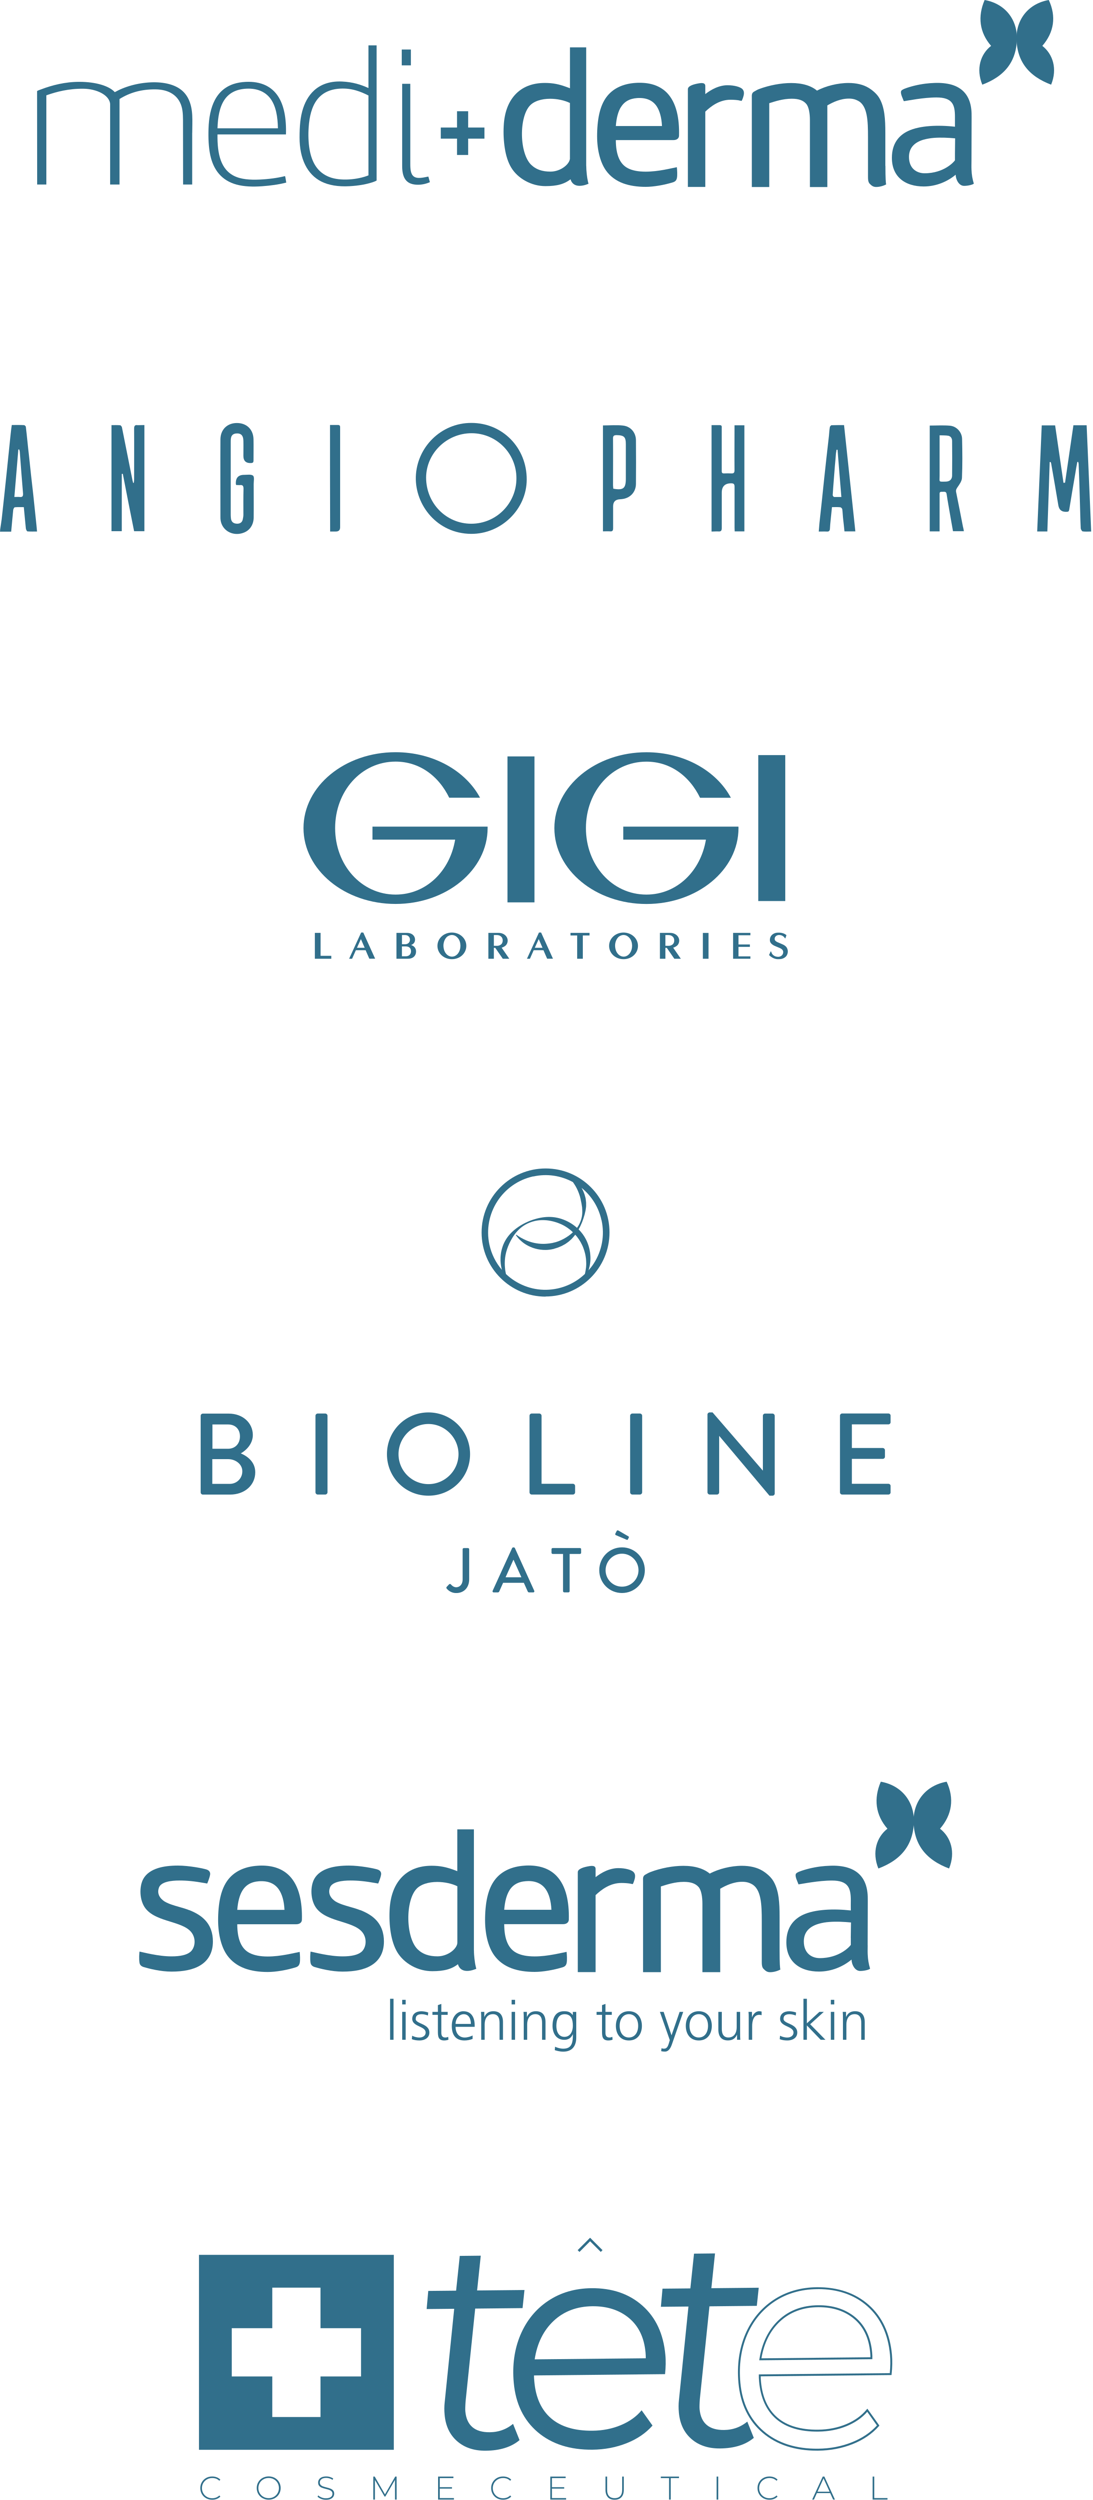 <?xml version="1.0" encoding="UTF-8"?> <svg xmlns="http://www.w3.org/2000/svg" width="371" height="848" viewBox="0 0 371 848" fill="none"><g clip-path="url(#clip0_280_342)"><path d="M92.04 33.789C90.453 31.422 87.711 29.892 83.698 30.079C76.222 30.426 74.057 35.882 73.826 43.517H94.335C94.263 39.591 93.671 36.228 92.04 33.789ZM97.063 45.595H73.826C73.71 52.393 75.024 57.488 79.513 59.696C81.793 60.822 84.824 61.053 88.071 60.909C91.203 60.764 94.177 60.375 96.76 59.725C96.948 60.404 97.034 61.197 97.164 61.933C94.566 62.597 91.882 62.958 88.937 63.175C85.805 63.391 82.847 63.305 80.263 62.597C75.327 61.241 72.455 57.748 71.358 52.566C70.795 49.882 70.679 46.764 70.78 43.661C71.011 36.098 73.378 30.469 79.267 28.492C80.494 28.088 81.88 27.842 83.395 27.77C88.764 27.51 92.257 29.473 94.335 32.576C96.443 35.737 97.222 40.212 97.063 45.595Z" fill="#316F8B"></path><path d="M136.394 16.801H139.468V22.17H136.365V16.887C136.365 16.887 136.365 16.801 136.394 16.801Z" fill="#316F8B"></path><path d="M139.266 28.42V55.511C139.266 57.373 139.381 59.047 140.449 59.855C141.676 60.779 143.885 60.173 145.4 59.884C145.588 60.505 145.732 61.169 145.92 61.789C144.577 62.381 142.975 62.757 141.258 62.641C137.678 62.41 136.509 60.101 136.509 56.276V28.42H139.28H139.266Z" fill="#316F8B"></path><path d="M115.393 30.065C107.975 30.498 105.276 35.781 104.771 43.17C104.597 45.624 104.67 48.366 105.074 50.676C105.868 55.222 107.845 58.426 111.612 59.971C115.48 61.573 121.571 60.909 125.064 59.48V32.389C122.408 31.061 119.435 29.834 115.393 30.065ZM125.107 15.386H127.835V61.226C127.647 61.371 127.128 61.573 126.868 61.674C124.414 62.54 121.686 62.987 118.598 63.16C114.773 63.377 111.525 62.8 109.101 61.587C104.237 59.148 101.682 53.808 101.682 46.663C101.682 42.781 101.942 39.591 102.894 36.704C104.684 31.292 108.725 27.308 116.13 27.655C119.723 27.828 122.422 28.665 125.064 29.863V15.459C125.064 15.459 125.064 15.386 125.093 15.372L125.107 15.386Z" fill="#316F8B"></path><path d="M65.252 45.047C65.252 43.055 65.354 41.063 65.252 39.129C65.065 35.449 63.968 32.475 61.601 30.556C59.321 28.694 55.727 27.756 51.267 27.929C46.475 28.131 42.145 29.473 38.955 31.263C38.955 31.263 38.941 31.249 38.941 31.234C37.122 29.214 32.691 27.756 26.904 27.756C22.126 27.756 17.695 28.896 14.072 30.267C13.668 30.412 12.586 30.772 12.586 30.931V31.898C12.586 42.175 12.615 62.583 12.615 62.583H15.732V32.331C19.355 31.047 23.396 30.051 28.289 30.094C32.836 30.137 37.137 32.245 37.382 35.276V62.583H40.572V33.572C44.036 31.451 47.846 30.267 52.782 30.311C57.531 30.354 60.519 32.49 61.601 36.026C62.164 37.859 62.12 40.082 62.12 42.362C62.12 49.218 62.149 62.583 62.149 62.583H65.238V45.047H65.252Z" fill="#316F8B"></path><path d="M324.141 52.032V54.371C323.766 54.962 320.374 58.773 313.836 58.773C311.31 58.773 308.539 57.301 308.539 53.216C308.539 49.824 310.805 48.136 313.547 47.356C314.615 47.068 315.784 46.865 317.04 46.764C319.392 46.591 321.961 46.721 324.199 46.923C324.199 48.67 324.141 50.286 324.141 52.032ZM329.755 54.515C329.755 49.651 329.799 44.527 329.799 39.836C329.799 38.841 329.799 37.902 329.683 37.008C329.178 32.605 326.883 29.82 322.9 28.694C321.326 28.261 319.32 28.044 317.242 28.131C316.145 28.174 315.12 28.247 314.095 28.377C311.627 28.694 309.015 29.315 307.009 30.108C306.633 30.253 306.027 30.541 305.883 30.873C305.522 31.739 306.504 33.515 306.778 34.323C308.149 34.135 313.431 33.053 317.877 33.053C323.289 33.053 324.141 35.492 324.141 39.591C324.141 40.443 324.141 42.088 324.141 42.983C318.541 42.348 312.233 42.55 308.264 44.426C305.277 45.826 302.736 48.496 302.736 53.533C302.736 60.072 307.312 63.247 313.561 63.247C317.805 63.247 321.63 61.558 324.386 59.264C324.386 60.663 325.353 63.045 327.258 63.045C328.413 63.045 330.058 62.713 330.549 62.294C330.073 60.678 329.828 59.393 329.755 57.459C329.712 56.507 329.755 55.511 329.755 54.515Z" fill="#316F8B"></path><path d="M210.783 36.315C211.923 34.453 213.698 33.457 216.209 33.269C216.498 33.24 216.801 33.24 217.075 33.24C219.673 33.24 221.636 34.178 222.892 36.04C223.845 37.484 224.566 39.721 224.696 42.752H209.036C209.238 39.923 209.859 37.758 210.768 36.3L210.783 36.315ZM205.716 57.863C207.131 59.841 209.108 61.298 211.576 62.208C213.684 62.973 216.253 63.377 219.154 63.377C221.882 63.377 225.476 62.742 228.391 61.847C229.257 61.573 229.618 61.14 229.777 60.331C229.95 59.48 229.863 57.791 229.748 56.709C227.785 57.069 223.513 58.224 219.154 58.224C216.57 58.224 214.593 57.82 213.121 57.055C210.523 55.727 209.036 52.696 209.036 47.515H228.608C229.849 47.515 230.469 46.836 230.484 46.057C230.57 42.968 230.311 40.255 229.748 37.974C229.084 35.29 227.958 33.125 226.428 31.523C224.191 29.228 221.088 28.073 217.148 28.073C216.715 28.073 216.238 28.073 215.776 28.116C211.374 28.391 207.939 30.065 205.817 32.966C203.811 35.708 202.815 39.62 202.685 45.292C202.628 47.775 202.83 50.084 203.321 52.191C203.84 54.457 204.648 56.377 205.702 57.849L205.716 57.863Z" fill="#316F8B"></path><path d="M193.463 53.648C193.463 54.558 192.755 55.684 191.601 56.564C190.258 57.603 188.541 58.209 186.852 58.209C184.023 58.209 181.945 57.473 180.3 55.9C178.452 54.125 177.254 50.3 177.168 45.898C177.095 41.467 178.149 37.556 179.953 35.722C181.324 34.308 183.807 33.5 186.751 33.5C189.147 33.5 191.63 34.034 193.448 34.929V53.663L193.463 53.648ZM198.976 56.246V16.064H193.463V29.935C191.37 29.141 189.479 28.448 186.91 28.217C186.246 28.16 185.611 28.131 184.976 28.131C180.646 28.131 177.211 29.502 174.757 32.215C172.477 34.755 171.192 38.277 170.976 42.737C170.831 45.321 170.976 47.904 171.337 50.213C171.741 52.883 172.477 55.077 173.487 56.781C174.598 58.642 176.287 60.23 178.351 61.356C180.444 62.525 182.797 63.131 185.135 63.131C189.032 63.131 191.514 62.467 193.665 60.807C193.795 61.327 194.04 61.774 194.386 62.135C194.949 62.727 195.729 63.03 196.739 63.03C197.591 63.03 198.413 62.814 198.933 62.64L199.756 62.337L199.553 61.5C199.265 60.317 198.991 57.906 198.991 56.232L198.976 56.246Z" fill="#316F8B"></path><path d="M300.514 56.261V45.061C300.514 40.414 300.283 36.358 298.464 33.255C297.627 31.826 296.126 30.57 294.798 29.776C293.037 28.708 290.699 28.145 288 28.145C284.421 28.145 280.293 29.156 277.32 30.744C275.313 29.055 272.326 28.16 268.559 28.16C265.08 28.16 261.082 28.925 257.676 30.195C256.954 30.455 256.593 30.744 255.958 31.075C255.064 31.552 255.193 32.418 255.193 33.111V63.435H261.111V35.001C263.088 34.381 265.73 33.486 268.746 33.486C271.128 33.486 272.629 34.049 273.625 35.189C274.548 36.228 274.909 38.436 274.909 40.775V63.449H280.827V35.752C282.79 34.626 285.301 33.443 288.144 33.443C289.429 33.443 290.338 33.702 291.248 34.179C294.481 35.882 294.625 41.034 294.625 46.476V59.567C294.625 60.649 294.611 61.717 295.202 62.323C295.808 62.915 296.328 63.42 297.396 63.42C298.782 63.42 300.182 62.901 300.788 62.54C300.672 62.092 300.543 60.663 300.543 56.233L300.514 56.261Z" fill="#316F8B"></path><path d="M250.964 34.092C250.964 34.092 251.556 34.193 251.744 34.222C252.033 33.746 252.393 32.649 252.48 32.057C252.581 31.364 252.494 30.672 251.903 30.123C251.21 29.517 249.391 28.911 246.938 28.911C244.037 28.911 241.366 30.383 239.403 31.913V29.199C239.403 28.651 239.201 27.929 237.34 28.247C235.276 28.579 233.486 29.185 233.486 30.253V63.406H239.403V37.859C241.366 35.997 244.224 33.832 247.948 33.832C249.002 33.832 250.098 33.905 250.964 34.063V34.092Z" fill="#316F8B"></path><path d="M164.438 43.257H149.615V47.024H164.438V43.257Z" fill="#316F8B"></path><path d="M158.91 37.73H155.128V52.567H158.91V37.73Z" fill="#316F8B"></path><path d="M353.801 15.559C357.785 10.969 358.593 5.586 355.995 0C349.211 1.198 345.026 6.379 345.026 12.961V13.163C345.228 21.145 349.413 25.922 356.789 28.722C358.983 23.338 357.38 18.359 353.801 15.559Z" fill="#316F8B"></path><path d="M334.215 0C331.819 5.586 332.426 10.969 336.409 15.559C332.815 18.345 331.228 23.338 333.421 28.722C340.797 25.936 344.982 21.145 345.184 13.163V12.961C345.184 6.379 340.999 1.198 334.215 0Z" fill="#316F8B"></path></g><g clip-path="url(#clip1_280_342)"><path d="M0.043 179.691C0.245 178.147 0.548 176.602 0.693 175C1.241 170.006 1.79 165.012 2.295 160.033C2.742 155.847 3.146 151.604 3.594 147.404C3.695 146.35 3.839 145.311 3.998 144.156C5.441 144.156 6.841 144.113 8.184 144.2C8.386 144.2 8.775 144.604 8.775 144.791C9.18 148.14 9.468 151.474 9.872 154.88C10.32 159.124 10.767 163.367 11.272 167.61C11.619 171.103 12.023 174.596 12.369 178.089C12.412 178.782 12.514 179.431 12.571 180.283C11.417 180.283 10.377 180.326 9.324 180.239C9.122 180.239 8.819 179.59 8.775 179.243C8.53 176.891 8.328 174.495 8.083 172.012C7.029 172.012 6.033 171.969 5.037 172.056C4.835 172.056 4.532 172.604 4.489 172.951C4.243 175.346 4.041 177.742 3.796 180.34H0C0.043 180.095 0.043 179.893 0.043 179.691ZM4.878 168.563C5.629 168.563 6.12 168.52 6.668 168.563C7.52 168.664 7.866 168.419 7.823 167.408C7.419 162.717 7.072 158.027 6.726 153.336C6.726 153.033 6.582 152.744 6.524 152.441C6.423 152.441 6.322 152.441 6.221 152.484C5.773 157.781 5.326 163.064 4.878 168.563Z" fill="#316F8B"></path><path d="M361.508 163.756C362.461 157.261 363.399 150.723 364.352 144.242H368.84C369.345 156.222 369.894 168.201 370.385 180.282C369.389 180.282 368.436 180.383 367.484 180.239C367.238 180.195 366.892 179.589 366.834 179.243C366.69 175.952 366.632 172.704 366.531 169.414C366.43 165.416 366.286 161.432 366.127 157.434C366.127 157.189 366.026 156.929 365.982 156.684H365.679C365.434 157.983 365.174 159.325 364.987 160.624C364.294 164.665 363.587 168.764 362.937 172.849C362.836 173.441 362.634 173.599 362.086 173.599C360.459 173.696 359.512 172.979 359.242 171.449C358.448 166.7 357.64 161.966 356.803 157.218C356.76 157.016 356.702 156.871 356.601 156.712H356.298C356.052 164.55 355.793 172.387 355.504 180.267H352.054C352.56 168.245 353.108 156.308 353.599 144.285H358.145C359.098 150.78 360.036 157.261 360.989 163.799C361.234 163.698 361.393 163.698 361.494 163.756H361.508Z" fill="#316F8B"></path><path d="M160.021 143.448C170.6 143.448 178.827 151.877 178.784 162.659C178.784 172.69 170.153 181.177 159.862 181.076C148.431 180.975 140.897 171.391 141.142 161.764C141.445 151.69 149.73 143.405 160.021 143.448ZM160.064 146.941C151.635 146.941 144.693 153.725 144.635 161.966C144.635 170.698 151.419 177.641 159.963 177.641C168.508 177.641 175.291 170.698 175.291 162.269C175.334 153.783 168.508 146.941 160.064 146.941Z" fill="#316F8B"></path><path d="M49.015 144.142V180.181H45.522C44.223 173.686 42.924 167.206 41.683 160.711C41.582 160.711 41.481 160.711 41.337 160.754V180.167H37.844V144.199C38.84 144.199 39.836 144.156 40.788 144.243C40.99 144.243 41.293 144.647 41.38 144.892C42.578 150.839 43.733 156.771 44.931 162.717C44.974 163.064 45.133 163.41 45.176 163.771H45.421C45.465 163.367 45.522 162.919 45.522 162.529C45.522 156.843 45.566 151.156 45.522 145.455C45.522 144.459 45.768 144.055 46.764 144.214C47.514 144.214 48.207 144.17 49.015 144.17V144.142Z" fill="#316F8B"></path><path d="M327.172 180.182H323.477C323.13 178.132 322.726 176.039 322.38 173.947C322.033 171.854 321.629 169.761 321.326 167.654C321.182 166.499 320.374 166.86 319.681 166.802C318.829 166.759 318.93 167.307 318.93 167.856V180.239H315.582V144.344C317.877 144.344 320.172 144.2 322.423 144.387C324.718 144.589 326.522 146.581 326.565 148.876C326.666 153.264 326.71 157.709 326.522 162.097C326.479 163.194 325.671 164.291 325.021 165.243C324.675 165.748 324.429 166.138 324.516 166.788C325.31 170.786 326.118 174.726 326.869 178.709C327.013 179.157 327.071 179.662 327.172 180.153V180.182ZM318.93 147.635V161.462C318.93 163.511 318.483 163.41 320.98 163.353C322.322 163.353 323.13 162.66 323.174 161.361C323.217 157.421 323.217 153.524 323.174 149.583C323.174 148.732 322.77 147.981 321.875 147.794C320.98 147.649 319.984 147.693 318.93 147.649V147.635Z" fill="#316F8B"></path><path d="M241.525 180.282V144.199H244.325C245.119 144.199 244.975 144.791 244.975 145.253V159.83C244.975 160.336 245.177 160.581 245.725 160.581C246.577 160.538 247.371 160.538 248.222 160.581C249.117 160.624 249.319 160.278 249.319 159.426C249.276 154.779 249.319 150.189 249.319 145.556V144.257H252.668V180.239H249.377C249.377 179.835 249.333 179.387 249.333 178.998V165.127C249.333 164.232 249.088 163.929 248.179 163.929C246.052 163.929 244.989 164.993 244.989 167.119V179.099C244.989 179.994 244.744 180.34 243.791 180.253C243.098 180.21 242.391 180.297 241.54 180.297L241.525 180.282Z" fill="#316F8B"></path><path d="M80.162 164.507C80.119 164.305 80.061 164.261 80.061 164.204C79.926 162.077 80.893 161.028 82.962 161.057C83.958 161.057 85.314 160.812 85.906 161.36C86.412 161.808 86.108 163.251 86.108 164.204C86.108 168 86.152 171.795 86.108 175.577C86.065 178.016 84.766 179.965 82.615 180.715C80.321 181.567 77.78 181.018 76.222 179.315C75.226 178.218 74.822 176.919 74.822 175.519C74.822 166.686 74.778 157.853 74.822 149.063C74.822 145.715 77.117 143.478 80.407 143.478C83.698 143.478 85.993 145.628 86.051 149.02C86.094 151.416 86.051 153.768 86.051 156.164C86.051 156.756 85.906 157.016 85.257 157.059C83.496 157.155 82.615 156.342 82.615 154.62C82.615 152.917 82.659 151.228 82.615 149.525C82.572 147.634 81.764 146.884 80.119 147.028C79.166 147.129 78.574 147.62 78.415 148.529C78.314 148.977 78.314 149.482 78.314 149.972V174.682C78.314 175.13 78.358 175.577 78.415 176.024C78.618 177.078 79.267 177.569 80.364 177.626C81.461 177.684 82.211 177.179 82.413 176.125C82.514 175.62 82.615 175.13 82.615 174.581C82.615 171.637 82.572 168.736 82.659 165.791C82.659 164.795 82.356 164.391 81.36 164.55C81.013 164.55 80.609 164.507 80.162 164.507Z" fill="#316F8B"></path><path d="M290.338 180.239H286.643C286.499 178.637 286.297 177.092 286.138 175.548C286.037 174.595 286.037 173.7 285.893 172.748C285.849 172.445 285.445 172.055 285.2 172.055C284.305 171.954 283.41 172.012 282.4 172.012C282.256 173.513 282.097 174.956 281.952 176.356C281.851 177.352 281.75 178.348 281.707 179.344C281.664 179.993 281.404 180.34 280.711 180.296C279.816 180.253 278.921 180.296 277.911 180.296C278.012 179.243 278.055 178.305 278.156 177.352C278.705 172.315 279.253 167.321 279.759 162.284C280.264 157.492 280.812 152.7 281.361 147.908C281.462 146.912 281.505 145.917 281.664 144.921C281.707 144.618 282.068 144.228 282.256 144.228C283.598 144.185 284.998 144.185 286.499 144.185C287.798 156.207 289.039 168.187 290.338 180.268V180.239ZM285.59 168.562C285.142 163.121 284.695 157.838 284.291 152.541H283.944C283.901 152.989 283.8 153.393 283.742 153.84C283.641 155.183 283.54 156.583 283.396 157.939C283.15 161.288 282.847 164.579 282.645 167.927C282.645 168.129 282.948 168.577 283.15 168.577H285.59V168.562Z" fill="#316F8B"></path><path d="M204.692 144.3C206.986 144.3 209.238 144.098 211.475 144.343C214.116 144.646 215.863 146.739 215.863 149.38C215.906 154.317 215.906 159.267 215.863 164.16C215.82 167.003 213.813 169.053 210.97 169.298C210.826 169.298 210.624 169.342 210.465 169.342C208.896 169.409 208.112 170.208 208.112 171.737V179.171C208.112 179.921 207.91 180.325 207.059 180.224C206.265 180.181 205.514 180.224 204.663 180.224V144.3H204.692ZM208.184 165.762C211.576 166.354 212.428 165.661 212.428 162.37V150.679C212.428 148.182 211.836 147.634 209.281 147.591C208.329 147.591 208.04 147.894 208.083 148.832C208.127 154.071 208.083 159.368 208.083 164.607C208.127 165.055 208.127 165.401 208.184 165.762Z" fill="#316F8B"></path><path d="M112.002 144.142H114.701C115.249 144.142 115.451 144.387 115.451 144.892V178.839C115.451 179.801 114.97 180.282 114.008 180.282H112.059C112.016 168.202 112.016 156.179 112.016 144.142H112.002Z" fill="#316F8B"></path></g><g clip-path="url(#clip2_280_342)"><path d="M266.545 256.116H257.38V305.622H266.545V256.116Z" fill="#316F8B"></path><path d="M126.428 284.794H154.486C152.739 295.374 144.729 303.427 134.279 303.427C122.574 303.427 113.755 293.338 113.755 280.883C113.755 268.427 122.56 258.324 134.265 258.324C142.492 258.324 148.943 263.303 152.48 270.577H162.944C158.094 261.484 147.082 255.134 134.265 255.134C117.003 255.134 103.017 266.651 103.017 280.868C103.017 295.085 117.003 306.603 134.265 306.603C151.527 306.603 165.513 295.085 165.513 280.868V280.377H126.428V284.794Z" fill="#316F8B"></path><path d="M181.418 256.563H172.253V306.069H181.418V256.563Z" fill="#316F8B"></path><path d="M250.654 280.623V280.378H211.555V284.794H239.613C237.866 295.374 229.856 303.427 219.406 303.427C207.701 303.427 198.882 293.339 198.882 280.883C198.882 268.427 207.701 258.338 219.406 258.338C227.633 258.338 234.085 263.318 237.621 270.592H248.085C243.25 261.499 232.237 255.148 219.421 255.148C202.159 255.148 188.173 266.666 188.173 280.883C188.173 295.1 202.159 306.617 219.421 306.617C236.683 306.617 250.669 295.1 250.669 280.883V280.637L250.654 280.623Z" fill="#316F8B"></path><path d="M267.036 321.397C266.877 321.137 266.661 320.935 266.43 320.762C266.069 320.487 265.463 320.228 265.044 320.054C264.698 319.91 264.337 319.766 263.99 319.607C263.731 319.492 263.485 319.362 263.283 319.174C263.139 319.044 263.023 318.914 262.98 318.727C262.908 318.452 262.951 318.193 263.052 317.947C263.211 317.586 263.485 317.37 263.832 317.24C264.063 317.153 264.293 317.125 264.539 317.139C265.636 317.153 266.285 317.918 266.43 318.265H266.574L266.949 317.226C266.588 316.807 265.722 316.417 264.712 316.345C264.322 316.316 263.658 316.331 263.283 316.432C262.778 316.562 262.331 316.793 261.955 317.182C261.797 317.341 261.667 317.529 261.566 317.731C261.465 317.933 261.407 318.135 261.364 318.351C261.306 318.669 261.306 319.001 261.378 319.318C261.493 319.766 261.768 320.04 262.114 320.329C262.562 320.704 263.326 320.993 263.861 321.209C264.149 321.325 264.438 321.44 264.726 321.57C264.986 321.685 265.232 321.83 265.448 322.032C265.636 322.205 265.78 322.45 265.823 322.696C265.881 323.013 265.823 323.316 265.694 323.619C265.564 323.894 265.362 324.11 265.102 324.269C264.842 324.428 264.568 324.514 264.265 324.529C263.759 324.558 263.211 324.428 262.893 324.255C262.331 323.937 261.955 323.518 261.753 322.71H261.594L261.046 323.923C261.263 324.24 262.042 324.774 262.489 324.976C262.792 325.121 263.11 325.207 263.428 325.279C263.731 325.337 264.048 325.351 264.351 325.337C264.654 325.337 265.188 325.279 265.477 325.193C265.968 325.048 266.415 324.803 266.776 324.428C267.353 323.822 267.714 322.523 267.065 321.455L267.036 321.397Z" fill="#316F8B"></path><path d="M240.493 316.432H238.574V325.193H240.493V316.432Z" fill="#316F8B"></path><path d="M153.389 316.302C150.661 316.302 148.482 318.294 148.482 320.819C148.482 323.36 150.647 325.337 153.389 325.337C156.146 325.337 158.282 323.345 158.282 320.819C158.282 318.279 156.102 316.316 153.374 316.302H153.389ZM156.174 321.83C156.045 322.407 155.814 322.927 155.467 323.388C155.15 323.793 154.76 324.125 154.284 324.312C153.88 324.471 153.461 324.514 153.028 324.442C152.595 324.37 152.22 324.182 151.873 323.922C151.527 323.648 151.253 323.302 151.036 322.912C150.892 322.652 150.776 322.378 150.704 322.089C150.574 321.628 150.517 321.137 150.517 320.661C150.517 320.329 150.56 319.982 150.647 319.665C150.805 319.015 151.094 318.423 151.556 317.918C151.845 317.615 152.176 317.428 152.581 317.283C152.884 317.168 153.201 317.124 153.519 317.139C154.139 317.168 154.659 317.428 155.106 317.846C155.525 318.236 155.799 318.64 156.001 319.16C156.102 319.434 156.174 319.708 156.218 319.982C156.247 320.242 156.275 320.516 156.29 320.675C156.29 321.137 156.247 321.483 156.174 321.83Z" fill="#316F8B"></path><path d="M211.656 316.302C208.928 316.302 206.748 318.294 206.748 320.819C206.748 323.36 208.913 325.337 211.656 325.337C214.412 325.337 216.548 323.345 216.548 320.819C216.548 318.279 214.369 316.316 211.641 316.302H211.656ZM214.441 321.83C214.311 322.407 214.08 322.927 213.734 323.388C213.416 323.793 213.027 324.125 212.55 324.312C212.146 324.471 211.728 324.514 211.295 324.442C210.862 324.37 210.487 324.182 210.14 323.922C209.794 323.648 209.52 323.302 209.303 322.912C209.159 322.652 209.043 322.378 208.971 322.089C208.841 321.628 208.783 321.137 208.783 320.661C208.783 320.329 208.827 319.982 208.913 319.665C209.072 319.015 209.361 318.423 209.823 317.918C210.111 317.615 210.443 317.428 210.847 317.283C211.15 317.168 211.468 317.124 211.786 317.139C212.406 317.168 212.926 317.428 213.373 317.846C213.792 318.236 214.066 318.64 214.268 319.16C214.369 319.434 214.441 319.708 214.485 319.982C214.513 320.242 214.542 320.516 214.557 320.675C214.557 321.137 214.513 321.483 214.441 321.83Z" fill="#316F8B"></path><path d="M122.574 316.316L118.504 325.193H119.514C119.514 325.193 119.889 324.355 120.063 323.951C120.279 323.461 120.698 322.537 120.799 322.292C122.458 322.292 124.075 322.292 124.075 322.292H124.104C124.219 322.551 124.652 323.547 124.826 323.966C124.984 324.341 125.36 325.178 125.36 325.178H127.337L123.31 316.302H122.56L122.574 316.316ZM121.174 321.469C121.174 321.469 122.487 318.524 122.502 318.524C122.502 318.524 123.353 320.473 123.786 321.469H121.188H121.174Z" fill="#316F8B"></path><path d="M182.934 316.316L178.863 325.193H179.874C179.874 325.193 180.249 324.355 180.422 323.951C180.639 323.461 181.057 322.537 181.158 322.292C182.818 322.292 184.435 322.292 184.435 322.292H184.463C184.579 322.551 185.012 323.547 185.185 323.966C185.344 324.341 185.719 325.178 185.719 325.178H187.697L183.67 316.302H182.919L182.934 316.316ZM181.534 321.469C181.534 321.469 182.847 318.524 182.861 318.524C182.861 318.524 183.713 320.473 184.146 321.469H181.548H181.534Z" fill="#316F8B"></path><path d="M108.819 324.197V316.417H106.871V325.193H112.456V324.197H108.819Z" fill="#316F8B"></path><path d="M171.315 320.95C171.878 320.589 172.195 320.04 172.296 319.376C172.368 318.9 172.296 318.438 172.08 318.005C171.878 317.601 171.589 317.269 171.214 317.009C170.824 316.735 170.377 316.562 169.915 316.475C169.669 316.432 169.41 316.417 169.15 316.417C168.168 316.417 165.773 316.417 165.773 316.417V325.193H167.634V321.498H168.111L170.665 325.193H172.874L170.276 321.44C170.276 321.44 170.694 321.354 171.315 320.95ZM169.54 320.661C169.28 320.762 169.006 320.805 168.731 320.805C168.385 320.805 167.634 320.805 167.634 320.805V317.154C167.634 317.154 168.096 317.154 168.5 317.154C168.645 317.154 168.789 317.154 168.905 317.168C169.453 317.211 169.915 317.428 170.261 317.846C170.42 318.034 170.521 318.265 170.579 318.496C170.637 318.727 170.651 318.972 170.622 319.218C170.55 319.91 170.204 320.401 169.54 320.646V320.661Z" fill="#316F8B"></path><path d="M140.081 320.762C139.908 320.675 139.706 320.603 139.519 320.531C139.591 320.502 139.677 320.473 139.749 320.444C140.067 320.3 140.341 320.084 140.558 319.795C140.716 319.578 140.803 319.347 140.846 319.088C140.904 318.741 140.89 318.395 140.774 318.048C140.644 317.63 140.399 317.283 140.053 317.009C139.692 316.721 139.273 316.562 138.826 316.475C138.551 316.432 138.277 316.417 138.003 316.417C136.892 316.417 134.568 316.417 134.568 316.417V325.193H138.364C138.739 325.193 139.1 325.164 139.461 325.063C139.706 324.991 139.952 324.89 140.168 324.76C140.5 324.543 140.76 324.269 140.947 323.908C141.092 323.634 141.178 323.331 141.207 323.028C141.251 322.624 141.207 322.234 141.063 321.844C140.861 321.368 140.529 320.993 140.067 320.762H140.081ZM136.444 317.154C136.877 317.154 137.108 317.154 137.556 317.154C138.032 317.168 138.465 317.312 138.782 317.688C138.956 317.89 139.057 318.121 139.114 318.38C139.158 318.611 139.158 318.842 139.114 319.073C139.028 319.492 138.797 319.824 138.422 320.04C138.133 320.199 137.83 320.271 137.498 320.271C137.368 320.271 137.224 320.271 137.108 320.271C136.892 320.271 136.444 320.271 136.444 320.271V317.154ZM139.49 322.956C139.432 323.331 139.273 323.677 138.97 323.937C138.782 324.11 138.566 324.211 138.306 324.284C138.09 324.341 137.859 324.356 137.628 324.356C137.151 324.356 136.892 324.356 136.43 324.356V321.007C136.935 321.007 137.224 321.007 137.729 321.007C138.032 321.007 138.349 321.051 138.624 321.166C138.956 321.31 139.201 321.541 139.345 321.859C139.504 322.205 139.547 322.58 139.49 322.956Z" fill="#316F8B"></path><path d="M193.643 317.298H195.909V325.193H197.829V317.298H200.109V316.417H193.643V317.298Z" fill="#316F8B"></path><path d="M248.836 316.432V317.226V324.385V325.178V325.193H254.71V324.385H250.669V321.166H254.537V320.343H250.669V317.226H254.71V316.417H248.836V316.432Z" fill="#316F8B"></path><path d="M229.538 320.95C230.101 320.589 230.419 320.04 230.52 319.376C230.592 318.9 230.52 318.438 230.303 318.005C230.101 317.601 229.813 317.269 229.437 317.009C229.048 316.735 228.6 316.562 228.138 316.475C227.879 316.432 227.633 316.417 227.373 316.417C226.392 316.417 223.996 316.417 223.996 316.417V325.193H225.858V321.498H226.334L228.889 325.193H231.097L228.499 321.44C228.499 321.44 228.918 321.354 229.538 320.95ZM227.763 320.661C227.503 320.762 227.229 320.805 226.955 320.805C226.608 320.805 225.858 320.805 225.858 320.805V317.154C225.858 317.154 226.32 317.154 226.724 317.154C226.868 317.154 227.013 317.154 227.128 317.168C227.676 317.211 228.138 317.428 228.485 317.846C228.644 318.034 228.745 318.265 228.802 318.496C228.86 318.727 228.874 318.972 228.846 319.218C228.773 319.91 228.427 320.401 227.763 320.646V320.661Z" fill="#316F8B"></path></g><g clip-path="url(#clip3_280_342)"><path d="M285.113 506.174C285.113 506.564 285.431 506.924 285.864 506.924H301.553C301.986 506.924 302.303 506.564 302.303 506.174V504.023C302.303 503.634 301.986 503.273 301.553 503.273H289.155V494.829H299.633C300.023 494.829 300.384 494.512 300.384 494.079V491.885C300.384 491.495 300.023 491.135 299.633 491.135H289.155V483.124H301.553C301.986 483.124 302.303 482.763 302.303 482.374V480.18C302.303 479.79 301.986 479.429 301.553 479.429H285.864C285.431 479.429 285.113 479.79 285.113 480.18V506.159V506.174ZM240.14 506.174C240.14 506.564 240.5 506.924 240.89 506.924H243.358C243.791 506.924 244.109 506.564 244.109 506.174V487.064H244.152L261.183 507.314H262.208C262.598 507.314 262.959 506.997 262.959 506.607V480.209C262.959 479.819 262.612 479.458 262.208 479.458H259.697C259.264 479.458 258.946 479.819 258.946 480.209V498.77H258.903L241.872 479.068H240.89C240.5 479.068 240.14 479.386 240.14 479.776V506.174ZM213.886 506.174C213.886 506.564 214.246 506.924 214.636 506.924H217.22C217.609 506.924 217.97 506.564 217.97 506.174V480.194C217.97 479.804 217.624 479.444 217.22 479.444H214.636C214.246 479.444 213.886 479.804 213.886 480.194V506.174ZM179.737 506.174C179.737 506.564 180.054 506.924 180.487 506.924H194.459C194.892 506.924 195.209 506.564 195.209 506.174V504.023C195.209 503.634 194.892 503.273 194.459 503.273H183.821V480.194C183.821 479.804 183.46 479.444 183.071 479.444H180.487C180.054 479.444 179.737 479.804 179.737 480.194V506.174ZM135.268 493.227C135.268 487.656 139.858 482.994 145.429 482.994C151 482.994 155.633 487.671 155.633 493.227C155.633 498.784 151.044 503.388 145.429 503.388C139.814 503.388 135.268 498.842 135.268 493.227ZM131.342 493.227C131.342 501.079 137.577 507.314 145.429 507.314C153.281 507.314 159.559 501.079 159.559 493.227C159.559 485.376 153.281 479.068 145.429 479.068C137.577 479.068 131.342 485.39 131.342 493.227ZM107.08 506.174C107.08 506.564 107.441 506.924 107.831 506.924H110.414C110.804 506.924 111.165 506.564 111.165 506.174V480.194C111.165 479.804 110.818 479.444 110.414 479.444H107.831C107.441 479.444 107.08 479.804 107.08 480.194V506.174ZM72.065 503.316V494.916H77.434C79.989 494.916 82.255 496.648 82.255 499.029C82.255 501.411 80.407 503.302 78.011 503.302H72.079L72.065 503.316ZM72.108 491.394V483.153H77.405C79.917 483.153 81.447 484.798 81.447 487.194C81.447 489.59 79.917 491.394 77.405 491.394H72.108ZM68.11 506.188C68.11 506.578 68.428 506.939 68.861 506.939H78.084C83.034 506.939 86.643 503.764 86.643 499.361C86.643 495.753 83.814 493.834 81.735 492.968C83.583 491.914 85.82 489.749 85.82 486.732C85.82 482.619 82.399 479.472 77.665 479.472H68.861C68.428 479.472 68.11 479.833 68.11 480.223V506.203V506.188Z" fill="#316F8B"></path><path d="M212.615 522.223C212.919 522.353 213.048 522.31 213.135 522.122L213.438 521.516C213.525 521.343 213.438 521.169 213.308 521.112L209.931 519.149C209.801 519.062 209.483 519.019 209.368 519.206L208.877 520.159C208.776 520.376 208.834 520.592 209.007 520.679L212.63 522.223H212.615ZM205.558 532.6C205.558 529.541 208.069 526.986 211.129 526.986C214.189 526.986 216.729 529.541 216.729 532.6C216.729 535.66 214.218 538.172 211.129 538.172C208.04 538.172 205.558 535.675 205.558 532.6ZM203.407 532.6C203.407 536.902 206.828 540.322 211.129 540.322C215.43 540.322 218.879 536.902 218.879 532.6C218.879 528.299 215.444 524.835 211.129 524.835C206.813 524.835 203.407 528.299 203.407 532.6ZM191.124 539.702C191.124 539.918 191.312 540.106 191.529 540.106H192.943C193.16 540.106 193.347 539.918 193.347 539.702V527.073H196.854C197.085 527.073 197.259 526.885 197.259 526.668V525.47C197.259 525.254 197.085 525.066 196.854 525.066H187.603C187.372 525.066 187.199 525.254 187.199 525.47V526.668C187.199 526.885 187.372 527.073 187.603 527.073H191.11V539.702H191.124ZM171.611 534.996L174.238 529.108H174.339L176.98 534.996H171.596H171.611ZM167.613 540.12H168.969C169.229 540.12 169.402 539.947 169.46 539.803C169.893 538.807 170.341 537.84 170.774 536.858H177.803L179.13 539.803C179.217 539.99 179.361 540.12 179.621 540.12H180.978C181.295 540.12 181.469 539.846 181.339 539.557L174.772 525.081C174.714 524.951 174.512 524.85 174.411 524.85H174.194C174.093 524.85 173.891 524.951 173.833 525.081L167.223 539.557C167.093 539.832 167.266 540.12 167.584 540.12M151.577 538.763C151.938 539.211 152.977 540.337 154.854 540.337C157.365 540.337 159.256 538.619 159.256 535.631V525.485C159.256 525.268 159.083 525.081 158.852 525.081H157.437C157.206 525.081 157.033 525.268 157.033 525.485V535.66C157.033 537.551 155.907 538.374 154.854 538.374C154.017 538.374 153.41 537.811 153.093 537.45C152.905 537.234 152.703 537.147 152.4 537.407L151.621 538.244C151.491 538.388 151.476 538.605 151.577 538.778" fill="#316F8B"></path><path d="M181.05 399.036C185.654 398.025 190.374 398.718 194.473 400.955C194.675 401.244 194.892 401.562 195.108 401.908C195.541 402.601 195.96 403.395 196.32 404.304C196.508 404.751 196.667 405.242 196.826 405.747C196.883 406.007 196.97 406.252 197.028 406.527C197.042 406.599 197.057 406.656 197.071 406.729L197.1 406.83V406.858C197.129 407.017 197.158 407.162 197.186 407.306C197.244 407.595 197.316 407.898 197.374 408.186C197.417 408.461 197.446 408.735 197.504 409.023C197.518 409.168 197.562 409.312 197.576 409.456C197.576 409.601 197.605 409.76 197.605 409.918C197.605 410.077 197.634 410.221 197.634 410.38V410.611C197.663 410.683 197.648 410.77 197.648 410.842C197.677 412.112 197.417 413.426 196.883 414.652C196.624 415.302 196.263 415.908 195.844 416.471C195.743 416.37 195.642 416.269 195.527 416.182C194.112 414.984 192.423 414.046 190.605 413.44C189.696 413.137 188.743 412.935 187.79 412.834C186.823 412.733 185.856 412.733 184.904 412.834C184.673 412.863 184.427 412.877 184.197 412.92L183.489 413.036L182.782 413.18L182.118 413.353C181.194 413.599 180.314 413.887 179.462 414.248C177.759 414.97 176.172 415.894 174.772 417.019C173.372 418.145 172.203 419.502 171.409 420.974C171.005 421.71 170.687 422.475 170.471 423.226C170.24 423.976 170.066 424.727 169.994 425.463C169.807 426.921 169.879 428.263 170.081 429.418C170.139 429.706 170.196 430.009 170.254 430.255C170.283 430.385 170.326 430.515 170.355 430.63C170.355 430.659 170.37 430.702 170.384 430.731C168.291 428.306 166.833 425.391 166.126 422.187C163.846 411.694 170.514 401.302 181.007 399.007M204.187 413.887C205.298 418.968 204.36 424.178 201.545 428.552C201.011 429.389 200.391 430.154 199.756 430.89C199.799 430.731 199.857 430.587 199.9 430.413C200.044 429.937 200.16 429.389 200.261 428.811C200.347 428.234 200.419 427.599 200.419 426.935C200.419 426.603 200.419 426.257 200.391 425.91C200.391 425.737 200.376 425.549 200.347 425.376C200.333 425.189 200.318 425.001 200.29 424.828C200.087 423.399 199.64 421.826 198.861 420.325C198.254 419.141 197.417 418.001 196.407 416.991C196.797 416.312 197.143 415.605 197.432 414.883C197.591 414.566 197.692 414.234 197.807 413.902C197.937 413.57 198.052 413.252 198.139 412.92C198.24 412.588 198.356 412.271 198.442 411.939C198.514 411.607 198.586 411.275 198.673 410.943C198.687 410.856 198.716 410.784 198.731 410.698L198.774 410.452C198.803 410.279 198.817 410.12 198.846 409.947C198.861 409.774 198.89 409.615 198.918 409.442C198.947 409.283 198.933 409.096 198.947 408.937C198.947 408.59 198.947 408.259 198.947 407.927C198.918 407.609 198.89 407.32 198.846 407.017C198.832 406.873 198.803 406.714 198.788 406.57V406.512L198.76 406.411L198.731 406.296C198.731 406.223 198.702 406.151 198.673 406.065C198.601 405.762 198.514 405.473 198.428 405.184C198.226 404.621 198.024 404.073 197.764 403.582C197.648 403.337 197.518 403.106 197.388 402.889C200.824 405.661 203.205 409.485 204.158 413.859M198.875 430.183C198.832 430.644 198.745 431.077 198.673 431.467C198.63 431.698 198.586 431.915 198.529 432.102C195.974 434.541 192.813 436.244 189.277 437.024C184.197 438.135 178.986 437.197 174.613 434.383C173.574 433.719 172.621 432.954 171.741 432.131C171.741 432.088 171.726 432.044 171.712 432.001C171.625 431.611 171.553 431.193 171.481 430.731C171.481 430.673 171.466 430.601 171.466 430.572C171.466 430.515 171.466 430.442 171.452 430.385C171.452 430.255 171.423 430.125 171.409 429.995C171.38 429.735 171.38 429.49 171.351 429.23C171.308 428.162 171.351 426.95 171.596 425.679C171.842 424.395 172.275 423.053 172.91 421.71C173.545 420.368 174.353 418.982 175.464 417.727C176.027 417.106 176.648 416.514 177.355 416.009C178.062 415.504 178.842 415.071 179.665 414.739C180.487 414.407 181.353 414.147 182.234 414.003L182.912 413.916L183.576 413.859C183.792 413.859 184.023 413.859 184.24 413.844C184.471 413.844 184.687 413.844 184.904 413.859C185.799 413.902 186.665 414.032 187.516 414.234C188.368 414.436 189.19 414.696 189.984 415.028C191.572 415.663 192.986 416.601 194.17 417.683C194.271 417.784 194.358 417.871 194.459 417.972C193.506 418.867 192.438 419.603 191.341 420.195C190.215 420.801 189.032 421.277 187.848 421.508C187.718 421.537 187.574 421.566 187.444 421.609C187.285 421.624 187.126 421.653 186.968 421.681C186.809 421.71 186.636 421.739 186.506 421.754C186.362 421.754 186.232 421.782 186.087 421.797C185.813 421.84 185.524 421.84 185.25 421.869C184.961 421.898 184.687 421.883 184.413 421.898C183.302 421.898 182.262 421.768 181.31 421.566C180.357 421.364 179.491 421.061 178.741 420.758C177.99 420.44 177.355 420.108 176.836 419.82C176.561 419.675 176.359 419.516 176.157 419.401C175.955 419.285 175.796 419.156 175.667 419.069C175.392 418.881 175.248 418.795 175.248 418.795L175.104 418.925C175.104 418.925 175.205 419.069 175.407 419.343C175.508 419.473 175.638 419.646 175.796 419.82C175.955 420.007 176.143 420.224 176.374 420.44C176.605 420.657 176.85 420.902 177.153 421.147C177.297 421.263 177.456 421.407 177.615 421.523C177.788 421.638 177.961 421.768 178.149 421.898C178.885 422.389 179.794 422.865 180.848 423.24C181.902 423.615 183.1 423.875 184.384 423.947C185.034 423.976 185.683 423.976 186.376 423.89C186.549 423.875 186.722 423.846 186.896 423.818C187.069 423.803 187.213 423.76 187.372 423.731C187.531 423.702 187.689 423.673 187.848 423.63H187.906L187.935 423.601H187.992L188.122 423.543L188.368 423.471C188.7 423.37 189.046 423.269 189.378 423.154C189.71 423.009 190.042 422.879 190.374 422.735L190.619 422.634C190.706 422.591 190.778 422.547 190.865 422.504C191.023 422.417 191.182 422.331 191.341 422.244L191.817 421.984C191.976 421.898 192.12 421.782 192.265 421.681L192.712 421.364C192.856 421.248 193.015 421.162 193.145 421.032C193.419 420.787 193.694 420.541 193.968 420.296C194.228 420.036 194.459 419.747 194.704 419.473C194.906 419.257 195.079 419.011 195.252 418.78C195.44 418.997 195.628 419.199 195.801 419.415C196.277 420.022 196.696 420.642 197.057 421.277C197.417 421.912 197.735 422.562 197.98 423.211C198.226 423.861 198.428 424.496 198.586 425.145C198.63 425.319 198.659 425.463 198.687 425.607C198.716 425.752 198.745 425.91 198.774 426.069C198.832 426.372 198.861 426.675 198.904 426.978C198.947 427.57 198.991 428.147 198.991 428.681C198.976 429.216 198.947 429.721 198.89 430.197M185.149 439.752C197.129 439.752 206.886 430.009 206.886 418.015C206.886 406.021 197.186 396.322 185.207 396.322C173.227 396.322 163.47 406.065 163.47 418.059C163.47 430.053 173.227 439.795 185.207 439.795" fill="#316F8B"></path></g><g clip-path="url(#clip4_280_342)"><path d="M319.075 620.271C323.159 615.566 323.982 610.038 321.326 604.322C314.369 605.549 310.083 610.861 310.083 617.615V617.817C310.285 626.001 314.586 630.908 322.149 633.766C324.4 628.238 322.77 623.129 319.075 620.271Z" fill="#316F8B"></path><path d="M298.969 604.322C296.516 610.052 297.136 615.58 301.221 620.271C297.54 623.129 295.909 628.253 298.147 633.766C305.71 630.908 310.011 625.986 310.213 617.803V617.601C310.213 610.875 305.926 605.549 298.969 604.322Z" fill="#316F8B"></path><path d="M133.579 677.946H132.41V691.859H133.579V677.946Z" fill="#316F8B"></path><path d="M137.693 678.307H136.524V679.865H137.693V678.307Z" fill="#316F8B"></path><path d="M137.693 682.391H136.524V691.859H137.693V682.391Z" fill="#316F8B"></path><path d="M141.113 684.759C141.113 683.561 141.95 683.185 143.148 683.185C143.798 683.185 144.635 683.359 145.241 683.633L145.357 682.608C144.52 682.29 143.509 682.189 143.019 682.189C141.46 682.189 139.93 682.897 139.93 684.759C139.93 687.501 144.476 687.154 144.476 689.406C144.476 690.489 143.495 691.095 142.369 691.095C141.46 691.095 140.608 690.849 139.901 690.489L139.786 691.643C140.623 691.99 141.532 692.091 142.441 692.091C143.87 692.091 145.746 691.398 145.746 689.406C145.746 686.303 141.085 686.534 141.085 684.759" fill="#316F8B"></path><path d="M151.058 691.081C150.12 691.081 149.802 690.373 149.802 689.522V683.402H151.953V682.392H149.802V679.693L148.633 680.111V682.392H146.786V683.402H148.633V688.93C148.633 690.648 148.705 692.091 150.784 692.091C151.361 692.091 151.938 691.947 152.213 691.831L152.14 690.864C151.808 690.994 151.505 691.095 151.058 691.095" fill="#316F8B"></path><path d="M157.336 682.175C154.94 682.175 153.353 684.239 153.353 687.14C153.353 690.041 154.522 692.091 157.654 692.091C158.534 692.091 159.588 691.903 160.411 691.571V690.388C159.848 690.749 158.606 691.095 157.755 691.095C155.705 691.095 154.637 689.478 154.637 687.472H161.118V686.881C161.118 684.34 160.021 682.19 157.351 682.19M154.637 686.476C154.637 684.918 155.691 683.186 157.423 683.186C159.155 683.186 159.833 684.817 159.833 686.476H154.637Z" fill="#316F8B"></path><path d="M167.497 682.175C165.534 682.175 164.827 683.229 164.437 684.08H164.394V682.392H163.268C163.34 683.157 163.34 683.893 163.34 684.615V691.86H164.51V686.621C164.51 685.048 165.173 683.171 167.31 683.171C168.926 683.171 169.561 684.326 169.561 686.101V691.86H170.73V685.812C170.73 683.734 169.835 682.175 167.497 682.175Z" fill="#316F8B"></path><path d="M174.829 682.391H173.66V691.859H174.829V682.391Z" fill="#316F8B"></path><path d="M174.829 678.307H173.66V679.865H174.829V678.307Z" fill="#316F8B"></path><path d="M181.945 682.175C179.968 682.175 179.275 683.229 178.885 684.08H178.842V682.392H177.702C177.774 683.157 177.774 683.893 177.774 684.615V691.86H178.943V686.621C178.943 685.048 179.607 683.171 181.743 683.171C183.359 683.171 183.994 684.326 183.994 686.101V691.86H185.163V685.812C185.163 683.734 184.269 682.175 181.93 682.175" fill="#316F8B"></path><path d="M194.444 683.474H194.401C193.52 682.348 192.712 682.175 191.442 682.175C188.656 682.175 187.545 684.254 187.545 687.14C187.545 689.233 188.512 691.874 191.543 691.874C192.755 691.874 193.795 691.384 194.415 690.013H194.458C194.458 692.683 194.199 694.877 191.197 694.877C190.172 694.877 189.133 694.573 188.411 694.213L188.31 695.382C188.801 695.526 189.926 695.887 191.168 695.887C194.415 695.887 195.599 693.736 195.599 691.095V682.406H194.43V683.489L194.444 683.474ZM191.572 690.864C189.58 690.864 188.844 688.988 188.844 687.14C188.844 685.293 189.421 683.186 191.644 683.186C193.867 683.186 194.444 684.86 194.444 687.14C194.444 688.872 193.679 690.864 191.572 690.864Z" fill="#316F8B"></path><path d="M206.784 691.081C205.832 691.081 205.514 690.373 205.514 689.522V683.402H207.665V682.392H205.514V679.693L204.345 680.111V682.392H202.498V683.402H204.345V688.93C204.345 690.648 204.417 692.091 206.496 692.091C207.073 692.091 207.65 691.947 207.925 691.831L207.852 690.864C207.52 690.994 207.217 691.095 206.784 691.095" fill="#316F8B"></path><path d="M213.467 682.175C210.407 682.175 209.05 684.557 209.05 687.14C209.05 689.724 210.407 692.091 213.467 692.091C216.527 692.091 217.884 689.709 217.884 687.14C217.884 684.571 216.527 682.175 213.467 682.175ZM213.467 691.081C211.432 691.081 210.335 689.32 210.335 687.126C210.335 684.932 211.432 683.171 213.467 683.171C215.502 683.171 216.613 684.932 216.613 687.126C216.613 689.32 215.516 691.081 213.467 691.081Z" fill="#316F8B"></path><path d="M227.915 690.286L225.259 682.391H223.989L227.352 691.974L227.106 692.811C226.746 694.038 226.399 694.875 225.403 694.875C224.97 694.875 224.754 694.803 224.537 694.731L224.422 695.727C224.812 695.814 225.259 695.871 225.692 695.871C227.005 695.871 227.684 694.572 228.117 693.273L231.913 682.391H230.686L227.958 690.286H227.915Z" fill="#316F8B"></path><path d="M237.195 682.175C234.135 682.175 232.779 684.557 232.779 687.14C232.779 689.724 234.135 692.091 237.195 692.091C240.255 692.091 241.612 689.709 241.612 687.14C241.612 684.571 240.255 682.175 237.195 682.175ZM237.195 691.081C235.146 691.081 234.049 689.32 234.049 687.126C234.049 684.932 235.146 683.171 237.195 683.171C239.245 683.171 240.327 684.932 240.327 687.126C240.327 689.32 239.23 691.081 237.195 691.081Z" fill="#316F8B"></path><path d="M251.224 682.391H250.055V687.63C250.055 689.203 249.391 691.079 247.255 691.079C245.639 691.079 245.004 689.925 245.004 688.149V682.391H243.834V688.438C243.834 690.517 244.729 692.075 247.067 692.075C249.03 692.075 249.738 691.022 250.127 690.17H250.171V691.859H251.296C251.224 691.094 251.224 690.358 251.224 689.636V682.391Z" fill="#316F8B"></path><path d="M255.28 684.21H255.237V682.392H254.068C254.14 683.07 254.14 683.474 254.14 684.513V691.86H255.309V687.184C255.309 685.48 255.814 683.402 257.661 683.402C257.965 683.402 258.268 683.431 258.513 683.518V682.291C258.311 682.233 257.979 682.175 257.69 682.175C256.492 682.175 255.684 683.157 255.266 684.21" fill="#316F8B"></path><path d="M265.96 684.759C265.96 683.561 266.798 683.185 268.01 683.185C268.66 683.185 269.497 683.359 270.103 683.633L270.218 682.608C269.381 682.29 268.385 682.189 267.88 682.189C266.321 682.189 264.791 682.897 264.791 684.759C264.791 687.501 269.338 687.154 269.338 689.406C269.338 690.489 268.356 691.095 267.245 691.095C266.336 691.095 265.47 690.849 264.777 690.489L264.661 691.643C265.499 691.99 266.408 692.091 267.317 692.091C268.746 692.091 270.622 691.398 270.622 689.406C270.622 686.303 265.96 686.534 265.96 684.759Z" fill="#316F8B"></path><path d="M279.629 682.391H278.128L273.884 686.274V677.946H272.715V691.859H273.884V686.995L278.561 691.859H280.177L274.996 686.591L279.629 682.391Z" fill="#316F8B"></path><path d="M283.179 682.391H282.01V691.859H283.179V682.391Z" fill="#316F8B"></path><path d="M283.179 678.307H282.01V679.865H283.179V678.307Z" fill="#316F8B"></path><path d="M290.28 682.175C288.318 682.175 287.61 683.229 287.221 684.08H287.177V682.392H286.052C286.124 683.157 286.124 683.893 286.124 684.615V691.86H287.293V686.621C287.293 685.048 287.957 683.171 290.093 683.171C291.709 683.171 292.344 684.326 292.344 686.101V691.86H293.514V685.812C293.514 683.734 292.619 682.175 290.28 682.175Z" fill="#316F8B"></path><path d="M294.509 659.803C294.509 654.809 294.553 649.599 294.553 644.793C294.553 643.768 294.553 642.801 294.437 641.906C293.932 637.403 291.579 634.56 287.509 633.405C285.893 632.943 283.843 632.727 281.722 632.828C280.61 632.871 279.542 632.943 278.517 633.073C276.006 633.391 273.336 634.026 271.286 634.834C270.911 634.978 270.276 635.281 270.132 635.613C269.771 636.508 270.752 638.312 271.041 639.149C272.441 638.947 277.853 637.85 282.385 637.85C287.899 637.85 288.794 640.362 288.794 644.533C288.794 645.399 288.765 647.088 288.794 647.997C283.049 647.362 276.627 647.564 272.556 649.469C269.511 650.912 266.913 653.64 266.913 658.779C266.913 665.461 271.589 668.723 277.983 668.723C282.328 668.723 286.225 666.991 289.039 664.653C289.039 666.082 290.035 668.521 291.969 668.521C293.153 668.521 294.841 668.189 295.332 667.756C294.856 666.082 294.61 664.783 294.524 662.82C294.48 661.838 294.524 660.828 294.524 659.818M288.794 657.277V659.673C288.419 660.251 284.94 664.162 278.258 664.162C275.66 664.162 272.845 662.661 272.845 658.475C272.845 654.997 275.169 653.294 277.954 652.5C279.037 652.197 280.235 651.98 281.519 651.894C283.93 651.706 286.557 651.851 288.852 652.067C288.852 653.842 288.779 655.502 288.779 657.292" fill="#316F8B"></path><path d="M98.29 636.306C96.024 633.953 92.834 632.77 88.822 632.77C88.36 632.77 87.884 632.784 87.407 632.827C82.919 633.116 79.397 634.833 77.232 637.792C75.197 640.592 74.172 644.59 74.042 650.392C73.984 652.918 74.201 655.285 74.692 657.45C75.226 659.774 76.034 661.723 77.131 663.238C78.574 665.244 80.581 666.731 83.121 667.669C85.286 668.463 87.898 668.867 90.886 668.867C93.671 668.867 97.337 668.217 100.34 667.294C101.206 667.034 101.581 666.572 101.754 665.749C101.927 664.869 101.841 663.151 101.725 662.054C99.719 662.415 95.331 663.613 90.886 663.613C88.245 663.613 86.238 663.195 84.708 662.415C82.053 661.059 80.537 657.97 80.537 652.673H100.542C101.812 652.673 102.461 651.98 102.476 651.172C102.562 648.011 102.288 645.24 101.711 642.916C101.032 640.174 99.878 637.965 98.305 636.32M80.537 647.794C80.754 644.908 81.374 642.7 82.312 641.213C83.496 639.308 85.3 638.283 87.869 638.095C88.172 638.067 88.475 638.067 88.764 638.067C91.42 638.067 93.426 639.034 94.696 640.953C95.692 642.425 96.428 644.72 96.558 647.794H80.537Z" fill="#316F8B"></path><path d="M167.743 663.209C169.186 665.215 171.207 666.716 173.718 667.64C175.883 668.434 178.495 668.838 181.483 668.838C184.283 668.838 187.935 668.189 190.937 667.279C191.817 667.02 192.192 666.558 192.351 665.735C192.524 664.855 192.438 663.137 192.322 662.04C190.316 662.401 185.943 663.584 181.497 663.584C178.856 663.584 176.836 663.18 175.32 662.387C172.664 661.03 171.149 657.941 171.149 652.644H191.139C192.409 652.644 193.044 651.951 193.073 651.143C193.159 647.982 192.885 645.211 192.308 642.873C191.63 640.131 190.475 637.922 188.902 636.277C186.636 633.924 183.446 632.741 179.433 632.741C178.972 632.741 178.495 632.755 178.019 632.798C173.53 633.087 170.023 634.805 167.858 637.763C165.809 640.564 164.784 644.562 164.654 650.364C164.596 652.889 164.813 655.257 165.303 657.421C165.837 659.745 166.646 661.679 167.743 663.209ZM172.91 641.184C174.093 639.279 175.897 638.254 178.466 638.067C178.77 638.038 179.073 638.023 179.361 638.023C182.017 638.023 184.023 638.99 185.308 640.91C186.304 642.382 187.025 644.677 187.17 647.766H171.149C171.365 644.879 171.986 642.671 172.924 641.184" fill="#316F8B"></path><path d="M122.22 647.881C121.095 647.434 119.897 647.087 118.756 646.77C117.039 646.279 115.408 645.803 114.051 645.038C113.532 644.735 110.919 643.075 112.002 640.217C112.738 638.24 116.202 637.836 118.958 637.836C121.383 637.836 123.938 638.067 127.474 638.702L128.369 638.86C128.369 638.86 129.134 637.157 129.35 635.873C129.48 635.122 129.119 634.458 128.253 634.141C127.041 633.708 122.076 632.77 118.453 632.77C115.74 632.77 113.43 633.058 111.597 633.65C109.303 634.386 107.657 635.584 106.719 637.215C105.247 639.77 105.276 644.677 107.542 647.434C109.49 649.815 112.723 650.825 115.855 651.792C119.146 652.817 122.249 653.77 123.505 656.166C124.688 658.446 123.967 661.03 122.624 662.098C121.383 663.094 119.247 663.57 116.288 663.57C111.771 663.57 106.748 662.199 105.42 661.939C105.348 662.459 105.175 664.32 105.406 665.735C105.521 666.428 105.954 666.933 106.82 667.193C108.696 667.741 112.507 668.737 116.288 668.737C120.373 668.737 123.62 668.059 125.915 666.688C128.845 664.97 130.317 662.213 130.317 658.504C130.317 655.661 129.48 653.279 127.835 651.432C126.536 649.974 124.746 648.834 122.249 647.852" fill="#316F8B"></path><path d="M64.184 647.881C63.059 647.434 61.875 647.087 60.72 646.77C58.989 646.279 57.372 645.803 56.015 645.038C55.481 644.735 52.883 643.075 53.966 640.217C54.702 638.24 58.151 637.836 60.922 637.836C63.347 637.836 65.902 638.067 69.438 638.702L70.333 638.86C70.333 638.86 71.098 637.157 71.314 635.873C71.444 635.122 71.084 634.458 70.218 634.141C69.005 633.708 64.04 632.77 60.417 632.77C57.704 632.77 55.395 633.058 53.562 633.65C51.267 634.386 49.621 635.584 48.683 637.215C47.211 639.755 47.24 644.677 49.491 647.434C51.44 649.815 54.687 650.825 57.819 651.792C61.11 652.817 64.213 653.77 65.454 656.166C66.638 658.446 65.916 661.03 64.56 662.098C63.318 663.094 61.197 663.57 58.224 663.57C53.706 663.57 48.683 662.199 47.355 661.939C47.283 662.459 47.124 664.32 47.355 665.735C47.456 666.428 47.904 666.933 48.77 667.193C50.646 667.741 54.456 668.737 58.238 668.737C62.322 668.737 65.57 668.059 67.865 666.688C70.78 664.97 72.267 662.213 72.267 658.504C72.267 655.661 71.43 653.279 69.77 651.432C68.471 649.974 66.681 648.834 64.184 647.852" fill="#316F8B"></path><path d="M160.858 661.579V620.488H155.229V634.661C153.093 633.853 151.159 633.16 148.547 632.915C147.868 632.857 147.204 632.828 146.569 632.828C142.124 632.828 138.616 634.228 136.12 636.999C133.796 639.583 132.482 643.206 132.251 647.738C132.107 650.393 132.237 653.035 132.612 655.402C133.045 658.115 133.796 660.367 134.821 662.099C135.961 664.004 137.678 665.62 139.786 666.789C141.922 667.973 144.332 668.594 146.728 668.594C150.697 668.594 153.252 667.915 155.446 666.227C155.59 666.775 155.835 667.237 156.182 667.598C156.759 668.204 157.567 668.507 158.592 668.507C159.458 668.507 160.295 668.276 160.829 668.088L161.666 667.8L161.464 666.934C161.161 665.721 160.872 663.253 160.872 661.565M155.244 658.895C155.244 659.818 154.522 660.973 153.353 661.882C151.982 662.936 150.221 663.556 148.489 663.556C145.602 663.556 143.466 662.806 141.792 661.204C139.901 659.4 138.689 655.488 138.602 650.985C138.53 646.453 139.612 642.47 141.445 640.593C142.86 639.15 145.386 638.327 148.402 638.327C150.841 638.327 153.382 638.861 155.244 639.785V658.909V658.895Z" fill="#316F8B"></path><path d="M264.618 661.579V650.148C264.618 645.4 264.402 641.257 262.525 638.068C261.674 636.61 260.115 635.311 258.773 634.503C256.969 633.42 254.573 632.843 251.816 632.843C248.164 632.843 243.95 633.882 240.904 635.498C238.855 633.781 235.81 632.857 231.956 632.857C228.405 632.857 224.306 633.637 220.828 634.95C220.092 635.224 219.702 635.498 219.053 635.845C218.129 636.336 218.273 637.202 218.273 637.923V668.926H224.321V639.857C226.341 639.222 229.04 638.299 232.115 638.299C234.539 638.299 236.084 638.876 237.109 640.031C238.047 641.099 238.422 643.35 238.422 645.746V668.926H244.469V640.622C246.49 639.453 249.045 638.27 251.946 638.27C253.259 638.27 254.197 638.529 255.121 639.02C258.412 640.767 258.571 646.02 258.571 651.591V664.985C258.571 666.097 258.542 667.179 259.162 667.8C259.783 668.406 260.303 668.94 261.4 668.94C262.8 668.94 264.243 668.406 264.878 668.031C264.763 667.569 264.618 666.111 264.618 661.594" fill="#316F8B"></path><path d="M214.001 638.919C214.001 638.919 214.607 639.02 214.795 639.063C215.069 638.573 215.444 637.447 215.531 636.841C215.632 636.133 215.56 635.426 214.939 634.863C214.232 634.243 212.384 633.636 209.873 633.636C206.914 633.636 204.186 635.123 202.166 636.696V633.939C202.166 633.377 201.964 632.64 200.059 632.958C197.951 633.304 196.118 633.925 196.118 635.022V668.911H202.166V642.787C204.172 640.896 207.102 638.674 210.898 638.674C211.966 638.674 213.092 638.746 213.972 638.904" fill="#316F8B"></path></g><g clip-path="url(#clip5_280_342)"><path d="M69.965 847.36C69.359 847.014 68.868 846.552 68.522 845.946C68.175 845.34 67.988 844.676 67.988 843.925C67.988 843.175 68.161 842.496 68.522 841.904C68.868 841.298 69.359 840.836 69.965 840.49C70.571 840.144 71.264 839.985 72.029 839.985C72.592 839.985 73.111 840.071 73.588 840.259C74.064 840.447 74.468 840.707 74.8 841.067L74.439 841.428C73.819 840.808 73.01 840.504 72.043 840.504C71.394 840.504 70.802 840.649 70.268 840.952C69.734 841.255 69.316 841.659 69.012 842.179C68.709 842.698 68.55 843.29 68.55 843.94C68.55 844.589 68.709 845.166 69.012 845.686C69.316 846.206 69.734 846.624 70.268 846.913C70.802 847.216 71.394 847.36 72.043 847.36C73.01 847.36 73.804 847.043 74.439 846.422L74.8 846.783C74.468 847.144 74.064 847.404 73.588 847.591C73.111 847.779 72.592 847.865 72.029 847.865C71.264 847.865 70.571 847.692 69.965 847.36Z" fill="#316F8B"></path><path d="M89.132 847.346C88.511 846.999 88.035 846.523 87.674 845.931C87.328 845.325 87.14 844.661 87.14 843.911C87.14 843.16 87.314 842.496 87.674 841.89C88.021 841.284 88.511 840.822 89.132 840.476C89.753 840.129 90.446 839.956 91.196 839.956C91.947 839.956 92.654 840.129 93.275 840.461C93.895 840.808 94.371 841.269 94.732 841.876C95.093 842.482 95.266 843.146 95.266 843.896C95.266 844.647 95.093 845.325 94.732 845.917C94.386 846.523 93.895 846.985 93.275 847.331C92.654 847.678 91.961 847.851 91.196 847.851C90.431 847.851 89.738 847.678 89.132 847.331M92.971 846.884C93.491 846.581 93.909 846.177 94.213 845.657C94.516 845.138 94.674 844.546 94.674 843.911C94.674 843.276 94.516 842.684 94.213 842.164C93.909 841.645 93.491 841.226 92.971 840.938C92.452 840.634 91.86 840.49 91.196 840.49C90.532 840.49 89.955 840.634 89.421 840.938C88.887 841.241 88.468 841.645 88.165 842.164C87.862 842.684 87.703 843.276 87.703 843.911C87.703 844.546 87.862 845.138 88.165 845.657C88.468 846.177 88.887 846.595 89.421 846.884C89.955 847.187 90.547 847.331 91.196 847.331C91.846 847.331 92.437 847.187 92.971 846.884Z" fill="#316F8B"></path><path d="M108.992 847.577C108.473 847.374 108.069 847.129 107.78 846.812L108.04 846.393C108.314 846.682 108.689 846.913 109.151 847.1C109.613 847.288 110.104 847.374 110.609 847.374C111.345 847.374 111.908 847.23 112.283 846.956C112.658 846.682 112.846 846.306 112.846 845.859C112.846 845.513 112.745 845.238 112.543 845.022C112.341 844.82 112.095 844.661 111.792 844.546C111.489 844.43 111.1 844.315 110.594 844.199C110.017 844.055 109.57 843.925 109.223 843.781C108.877 843.651 108.588 843.449 108.343 843.16C108.097 842.886 107.982 842.51 107.982 842.034C107.982 841.659 108.083 841.313 108.285 840.995C108.487 840.677 108.79 840.432 109.209 840.244C109.627 840.057 110.133 839.97 110.753 839.97C111.186 839.97 111.605 840.028 112.023 840.158C112.442 840.288 112.803 840.461 113.106 840.663L112.889 841.125C112.572 840.908 112.24 840.75 111.865 840.634C111.489 840.519 111.114 840.461 110.753 840.461C110.031 840.461 109.483 840.605 109.122 840.894C108.747 841.183 108.559 841.558 108.559 842.02C108.559 842.366 108.66 842.64 108.862 842.857C109.064 843.059 109.31 843.218 109.613 843.333C109.916 843.449 110.32 843.564 110.825 843.694C111.403 843.838 111.85 843.968 112.196 844.113C112.543 844.242 112.832 844.445 113.077 844.719C113.322 844.993 113.438 845.354 113.438 845.816C113.438 846.191 113.337 846.537 113.135 846.855C112.933 847.172 112.615 847.418 112.196 847.605C111.778 847.793 111.258 847.88 110.638 847.88C110.06 847.88 109.526 847.779 109.007 847.591" fill="#316F8B"></path><path d="M134.077 847.808L134.063 841.139L130.801 846.783H130.527L127.265 841.168V847.808H126.702V840.014H127.193L130.671 846.047L134.149 840.014H134.626L134.64 847.808H134.077Z" fill="#316F8B"></path><path d="M154.082 847.302V847.808H148.698V840.014H153.908V840.533H149.275V843.608H153.418V844.098H149.275V847.302H154.082Z" fill="#316F8B"></path><path d="M168.688 847.36C168.082 847.014 167.591 846.552 167.245 845.946C166.898 845.34 166.711 844.676 166.711 843.925C166.711 843.175 166.884 842.496 167.245 841.904C167.591 841.298 168.082 840.836 168.688 840.49C169.294 840.144 169.987 839.985 170.752 839.985C171.315 839.985 171.834 840.071 172.311 840.259C172.787 840.447 173.191 840.707 173.523 841.067L173.162 841.428C172.542 840.808 171.748 840.504 170.766 840.504C170.117 840.504 169.525 840.649 168.991 840.952C168.457 841.255 168.038 841.659 167.735 842.179C167.432 842.698 167.273 843.29 167.273 843.94C167.273 844.589 167.432 845.166 167.735 845.686C168.038 846.206 168.457 846.624 168.991 846.913C169.525 847.216 170.117 847.36 170.766 847.36C171.733 847.36 172.527 847.043 173.162 846.422L173.523 846.783C173.191 847.144 172.787 847.404 172.311 847.591C171.834 847.779 171.315 847.865 170.752 847.865C169.987 847.865 169.294 847.692 168.688 847.36Z" fill="#316F8B"></path><path d="M192.156 847.302V847.808H186.787V840.014H191.998V840.533H187.35V843.608H191.507V844.098H187.35V847.302H192.156Z" fill="#316F8B"></path><path d="M206.344 847.014C205.796 846.436 205.521 845.614 205.521 844.502V840.014H206.084V844.474C206.084 845.426 206.301 846.148 206.734 846.624C207.167 847.1 207.802 847.331 208.639 847.331C209.476 847.331 210.097 847.086 210.53 846.624C210.963 846.148 211.179 845.426 211.179 844.474V840.014H211.742V844.502C211.742 845.599 211.468 846.436 210.919 847.014C210.371 847.591 209.606 847.865 208.61 847.865C207.614 847.865 206.849 847.577 206.315 847.014" fill="#316F8B"></path><path d="M227.099 840.533H224.299V840.014H230.476V840.533H227.676V847.808H227.099V840.533Z" fill="#316F8B"></path><path d="M243.798 840.014H243.235V847.808H243.798V840.014Z" fill="#316F8B"></path><path d="M259.098 847.36C258.491 847.014 258.001 846.552 257.654 845.946C257.308 845.34 257.12 844.676 257.12 843.925C257.12 843.175 257.293 842.496 257.654 841.904C258.001 841.298 258.491 840.836 259.098 840.49C259.704 840.144 260.396 839.985 261.161 839.985C261.724 839.985 262.244 840.071 262.72 840.259C263.197 840.447 263.601 840.707 263.933 841.067L263.572 841.428C262.951 840.808 262.143 840.504 261.176 840.504C260.526 840.504 259.935 840.649 259.401 840.952C258.867 841.255 258.448 841.659 258.145 842.179C257.842 842.698 257.683 843.29 257.683 843.94C257.683 844.589 257.842 845.166 258.145 845.686C258.448 846.206 258.867 846.624 259.401 846.913C259.935 847.216 260.526 847.36 261.176 847.36C262.143 847.36 262.937 847.043 263.572 846.422L263.933 846.783C263.601 847.144 263.197 847.404 262.72 847.591C262.244 847.779 261.724 847.865 261.161 847.865C260.396 847.865 259.704 847.692 259.098 847.36Z" fill="#316F8B"></path><path d="M281.801 845.614H277.283L276.288 847.808H275.681L279.261 840.014H279.824L283.403 847.808H282.783L281.787 845.614H281.801ZM281.585 845.137L279.535 840.634L277.5 845.137H281.585Z" fill="#316F8B"></path><path d="M296.191 840.014H296.754V847.302H301.242V847.808H296.191V840.014Z" fill="#316F8B"></path><path d="M158.036 814.511C157.921 816.156 157.892 817.282 157.95 817.888C158.383 822.665 161.154 825.032 166.249 824.975C169.265 824.946 171.892 823.993 174.144 822.131L176.352 827.645C173.552 829.997 169.727 831.195 164.906 831.239C160.952 831.282 157.719 830.214 155.207 828.049C152.696 825.884 151.267 822.896 150.921 819.086C150.776 817.585 150.791 816.185 150.935 814.886L154.168 783.104L144.815 783.191L145.364 777.042L154.818 776.955L156.059 765.163L163.189 765.091L161.948 776.883L178.026 776.724L177.377 782.873L161.298 783.032L158.036 814.496V814.511Z" fill="#316F8B"></path><path d="M181.274 805.692C181.245 806.168 181.274 806.89 181.375 807.842C181.865 813.298 183.771 817.44 187.09 820.284C190.395 823.113 195.072 824.513 201.105 824.455C204.583 824.426 207.802 823.791 210.746 822.564C213.691 821.337 216.029 819.663 217.79 817.527L221.485 822.708C219.233 825.263 216.317 827.255 212.724 828.684C209.13 830.113 205.262 830.849 201.105 830.892C193.47 830.964 187.263 828.972 182.501 824.931C177.738 820.875 175.039 815.304 174.389 808.218C173.841 802.213 174.606 796.786 176.67 791.908C178.748 787.044 181.88 783.205 186.08 780.405C190.28 777.605 195.173 776.176 200.73 776.118C207.773 776.046 213.546 778.023 218.078 782.05C222.61 786.063 225.194 791.619 225.843 798.721C226.031 800.698 225.988 802.877 225.742 805.273L181.317 805.706L181.274 805.692ZM187.942 787.188C184.478 790.436 182.327 794.78 181.49 800.25L219.19 799.89C219.204 799.413 219.19 798.764 219.118 797.941C218.656 792.889 216.794 789.007 213.532 786.265C210.27 783.537 206.113 782.194 201.09 782.238C195.793 782.296 191.42 783.941 187.956 787.174" fill="#316F8B"></path><path d="M237.549 813.744C237.433 815.39 237.404 816.516 237.462 817.122C237.895 821.899 240.666 824.266 245.761 824.209C248.778 824.18 251.405 823.227 253.656 821.365L255.864 826.879C253.064 829.231 249.24 830.429 244.419 830.473C240.464 830.516 237.231 829.448 234.72 827.283C232.208 825.118 230.78 822.13 230.433 818.32C230.289 816.819 230.303 815.419 230.448 814.12L233.681 782.338L224.328 782.424L224.876 776.276L234.33 776.189L235.571 764.397L242.701 764.325L241.46 776.117L257.539 775.958L256.889 782.107L240.811 782.266L237.549 813.73V813.744Z" fill="#316F8B"></path><path d="M277.298 831.223C269.792 831.223 263.601 829.188 258.881 825.176C254.075 821.091 251.304 815.39 250.654 808.246C250.106 802.213 250.885 796.685 252.963 791.777C255.056 786.87 258.26 782.959 262.504 780.13C266.747 777.301 271.727 775.843 277.327 775.785C284.399 775.742 290.316 777.734 294.892 781.79C299.467 785.845 302.108 791.532 302.758 798.676C302.931 800.668 302.902 802.891 302.642 805.287L302.614 805.575L258.203 806.008C258.203 806.456 258.231 807.048 258.304 807.813C258.794 813.153 260.671 817.266 263.904 820.023C267.137 822.794 271.784 824.165 277.702 824.108C281.123 824.079 284.327 823.444 287.213 822.246C290.086 821.048 292.409 819.388 294.127 817.31L294.401 816.978L298.5 822.722L298.327 822.924C296.046 825.493 293.059 827.543 289.436 828.986C285.828 830.429 281.873 831.18 277.702 831.223C277.572 831.223 277.428 831.223 277.298 831.223ZM277.673 776.435C277.558 776.435 277.442 776.435 277.341 776.435C271.871 776.493 266.992 777.907 262.865 780.664C258.737 783.421 255.605 787.245 253.57 792.023C251.534 796.815 250.77 802.256 251.304 808.173C251.939 815.145 254.638 820.701 259.3 824.671C263.976 828.654 270.182 830.632 277.687 830.559C281.786 830.516 285.655 829.78 289.191 828.365C292.626 826.994 295.469 825.089 297.663 822.679L294.372 818.046C292.626 820.066 290.302 821.668 287.488 822.852C284.529 824.093 281.238 824.728 277.731 824.757C271.654 824.829 266.863 823.386 263.5 820.514C260.137 817.642 258.174 813.369 257.669 807.856C257.582 806.86 257.553 806.153 257.568 805.662V805.359L302.022 804.926C302.238 802.674 302.267 800.596 302.094 798.72C301.459 791.748 298.89 786.206 294.444 782.266C290.071 778.383 284.428 776.42 277.659 776.42M257.712 800.567L257.77 800.192C258.621 794.678 260.829 790.219 264.322 786.928C267.83 783.637 272.318 781.948 277.673 781.905C282.725 781.847 287.011 783.233 290.331 786.004C293.651 788.79 295.57 792.788 296.032 797.897C296.104 798.72 296.133 799.384 296.104 799.889V800.192L257.697 800.567H257.712ZM277.933 782.555C277.846 782.555 277.76 782.555 277.673 782.555C272.491 782.598 268.147 784.243 264.755 787.404C261.45 790.507 259.328 794.707 258.462 799.903L295.455 799.542C295.455 799.109 295.426 798.575 295.368 797.955C294.921 793.019 293.073 789.165 289.898 786.509C286.766 783.882 282.739 782.555 277.933 782.555Z" fill="#316F8B"></path><path d="M67.54 764.802V830.935H133.673V764.802H67.54ZM122.545 806.052H108.79V819.807H92.423V806.052H78.668V789.685H92.423V775.93H108.79V789.685H122.545V806.052Z" fill="#316F8B"></path><path d="M203.919 763.821L200.297 760.198L196.688 763.821L196.082 763.214L200.297 759L204.511 763.214L203.919 763.821Z" fill="#316F8B"></path></g><defs><clipPath id="clip0_280_342"><rect width="345.199" height="63.448" fill="white" transform="translate(12.6)"></rect></clipPath><clipPath id="clip1_280_342"><rect width="370.399" height="37.685" fill="white" transform="translate(0 143.448)"></rect></clipPath><clipPath id="clip2_280_342"><rect width="164.365" height="70.189" fill="white" transform="translate(103.017 255.134)"></rect></clipPath><clipPath id="clip3_280_342"><rect width="234.179" height="144" fill="white" transform="translate(68.11 396.322)"></rect></clipPath><clipPath id="clip4_280_342"><rect width="275.919" height="91.55" fill="white" transform="translate(47.24 604.322)"></rect></clipPath><clipPath id="clip5_280_342"><rect width="235.319" height="88.865" fill="white" transform="translate(67.54 759)"></rect></clipPath></defs></svg> 